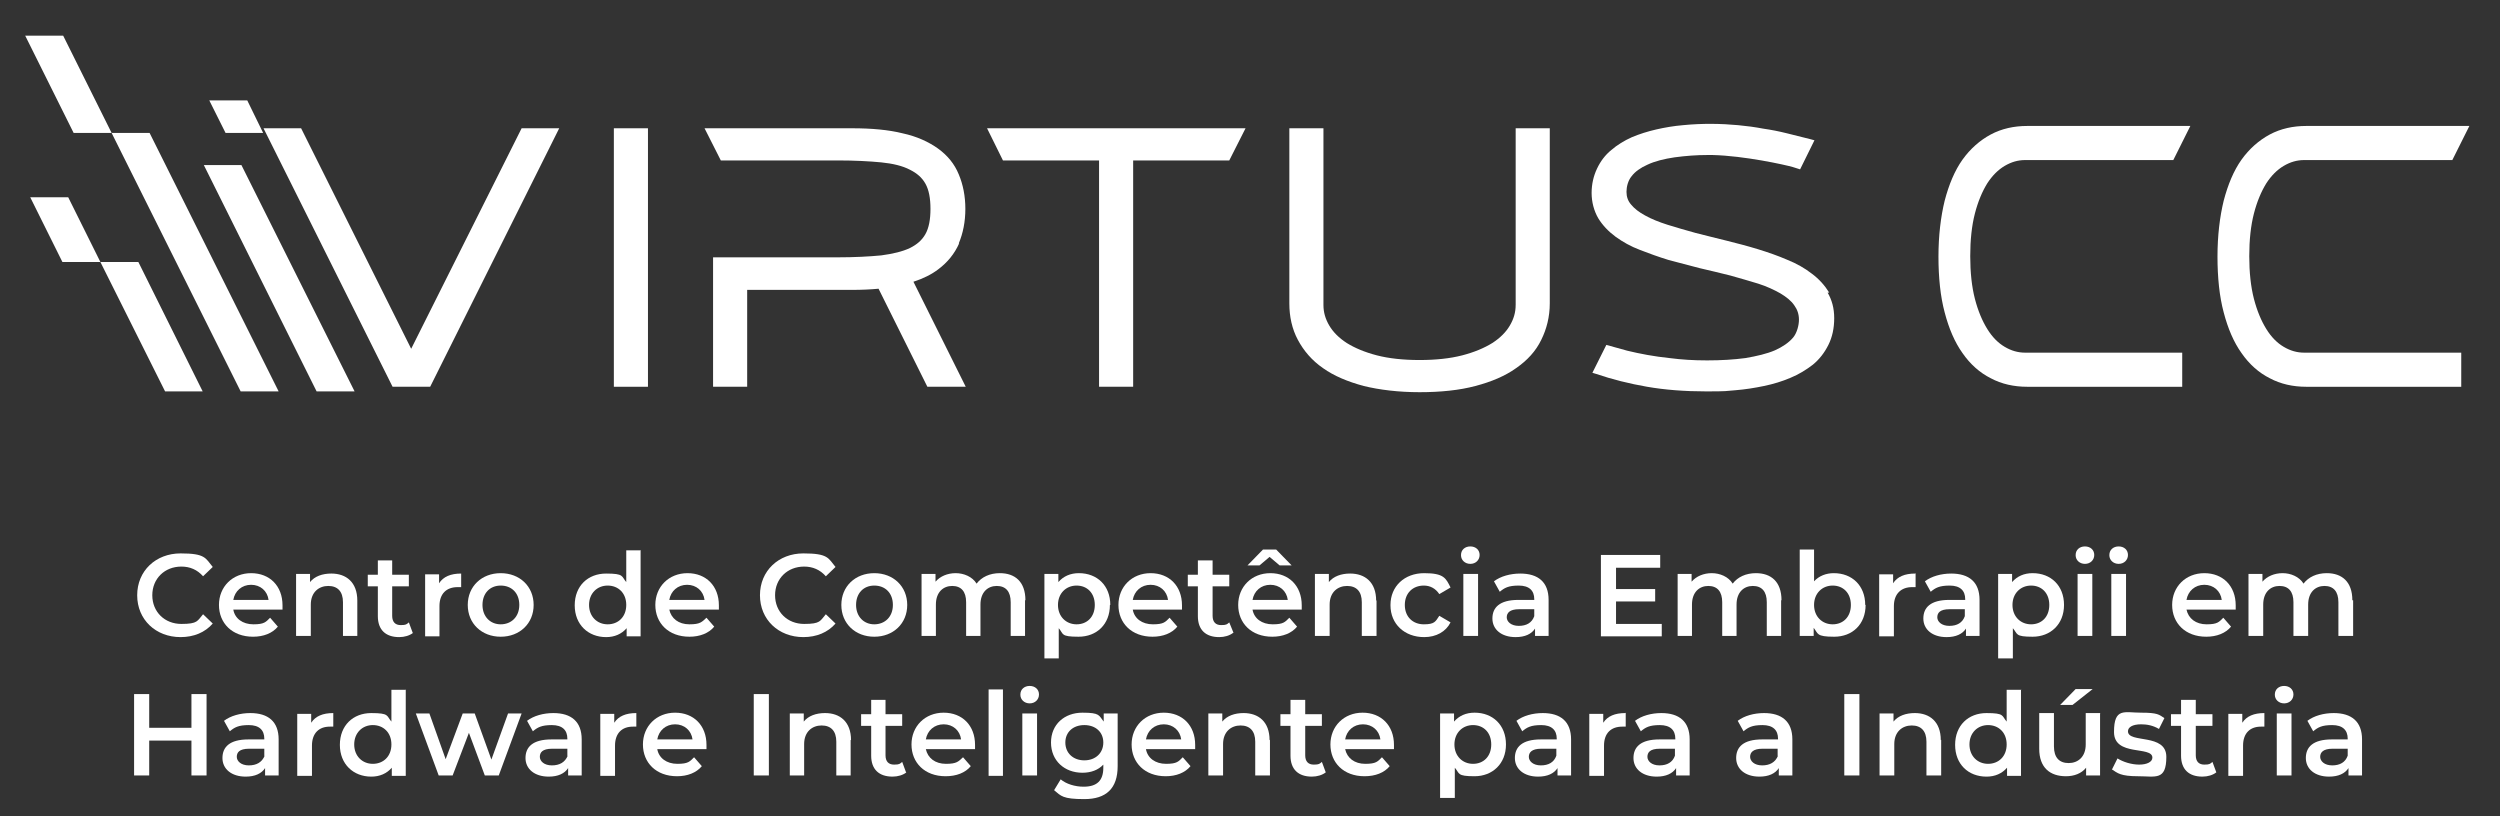 <svg xmlns="http://www.w3.org/2000/svg" id="Layer_1" viewBox="0 0 645.1 210.6"><rect x="0" y="0" width="645.1" height="210.6" fill="#333333" stroke="none"/><defs><style>      .st0 {        fill: #fff;      }    </style></defs><g><g><polygon class="st0" points="38.6 34.3 28.8 34.3 62.1 101 71.9 101 38.6 34.3"></polygon><polygon class="st0" points="28.8 34.3 16.3 9.2 6.5 9.2 19 34.3 28.8 34.3"></polygon><polygon class="st0" points="35.7 67.6 25.9 67.6 42.6 101 52.3 101 35.7 67.6"></polygon><polygon class="st0" points="25.9 67.6 17.6 50.9 7.8 50.9 16.1 67.6 25.9 67.6"></polygon><polygon class="st0" points="62.3 42.6 52.6 42.6 81.7 101 91.5 101 62.3 42.6"></polygon><polygon class="st0" points="54 25.9 58.2 34.3 67.9 34.3 63.8 25.9 54 25.9"></polygon></g><g><polygon class="st0" points="106.1 90 77.7 33.1 68 33.1 101.3 99.8 101.3 99.8 111 99.8 111 99.8 144.3 33.1 134.6 33.1 106.1 90"></polygon><rect class="st0" x="158.4" y="33.1" width="8.8" height="66.7"></rect><path class="st0" d="M391.1,78.7c0,1.9-.5,3.6-1.5,5.3-1,1.7-2.5,3.2-4.5,4.5-2.1,1.3-4.7,2.4-7.8,3.2-3.1.8-6.8,1.2-11,1.2s-7.9-.4-11-1.2c-3.1-.8-5.7-1.9-7.8-3.2-2-1.3-3.5-2.8-4.5-4.5-1-1.7-1.5-3.4-1.5-5.3v-45.6h-8.8v45.2c0,3.4.7,6.6,2.2,9.4,1.5,2.8,3.6,5.3,6.5,7.3,2.8,2,6.4,3.5,10.5,4.6,4.1,1,9,1.6,14.4,1.6s10.3-.5,14.4-1.6c4.2-1.1,7.7-2.6,10.5-4.6,2.9-2,5.1-4.4,6.5-7.3,1.4-2.8,2.2-6,2.2-9.4v-45.2h-8.8v45.6Z"></path><path class="st0" d="M472,75.5c-1.1-1.8-2.6-3.5-4.5-4.9-1.8-1.4-3.9-2.6-6.4-3.6-2.3-1-4.9-1.9-7.5-2.7-2.6-.8-5.3-1.5-8.1-2.2-2.7-.7-5.4-1.3-8-2-2.5-.7-5-1.4-7.2-2.1-2.2-.7-4.2-1.5-5.8-2.4-1.5-.8-2.8-1.8-3.6-2.8-.8-.9-1.2-2-1.2-3.3s.4-2.9,1.3-4c.9-1.2,2.3-2.2,4.1-3,1.9-.9,4.3-1.5,7-1.9,3-.4,5.7-.6,8.5-.6s.9,0,1.3,0c8.2.2,18.6,2.5,20.7,3.1.6.2,1.3.4,1.9.6l3.7-7.5-1.1-.3c-2-.5-4-1-6-1.5-2-.5-4-.9-6.1-1.2-2.1-.4-4.3-.7-6.5-.9-4.3-.4-9.2-.5-14.2,0-2.4.2-4.7.6-6.9,1.1-2.2.5-4.4,1.2-6.3,2-2,.9-3.8,2-5.3,3.3-1.6,1.3-2.8,2.9-3.7,4.8-.9,1.9-1.4,4-1.4,6.3s.6,4.6,1.7,6.5c1.1,1.8,2.6,3.4,4.5,4.8,1.8,1.3,3.9,2.5,6.3,3.4,2.3.9,4.8,1.8,7.4,2.6,2.6.7,5.3,1.4,8,2.1,2.7.6,5.4,1.3,7.9,1.9,2.5.7,4.9,1.4,7.2,2.1,2.2.7,4.1,1.6,5.7,2.5,1.5.9,2.8,1.9,3.6,3.1.8,1.1,1.2,2.3,1.2,3.7s-.5,3.4-1.5,4.6c-1.1,1.3-2.7,2.4-4.7,3.3-2.1.9-4.7,1.5-7.6,2-3,.4-6.3.6-9.9.6s-6.6-.2-9.7-.6c-3.9-.4-7.6-1.1-10.9-1.9-1.8-.5-3.6-1-5.4-1.5l-3.6,7.2,1,.3c4.1,1.4,8.5,2.5,13.1,3.3,4.6.8,9.7,1.2,15.3,1.2s4.9-.1,7.5-.3c2.5-.2,5-.6,7.4-1.1,2.4-.5,4.7-1.2,6.8-2.1,2.2-.9,4.1-2.1,5.8-3.4,1.7-1.4,3-3.1,4-5.1,1-2,1.5-4.3,1.5-6.9s-.6-4.7-1.7-6.6Z"></path><path class="st0" d="M247.4,62.8c1.1-2.6,1.7-5.6,1.7-8.9s-.6-6.3-1.7-8.9c-1.1-2.7-2.9-4.9-5.4-6.7-2.4-1.7-5.4-3.1-9.1-3.9-3.6-.9-8-1.3-13-1.3h-38.1l4.2,8.3h30.2c4.3,0,8.1.2,11.2.5,3,.3,5.5.9,7.4,1.9,1.8.9,3.1,2,4,3.6.9,1.6,1.3,3.8,1.3,6.5s-.4,4.9-1.3,6.5c-.9,1.6-2.2,2.7-4,3.6-1.9.9-4.4,1.5-7.4,1.9-3.1.3-6.9.5-11.2.5h-32.2v33.4h8.8v-25h27.1c2.4,0,4.7-.1,6.8-.3l12.6,25.3h9.9l-13.5-27.1c2.5-.8,4.7-1.9,6.4-3.2,2.4-1.8,4.2-4,5.4-6.7Z"></path><polygon class="st0" points="258.8 41.4 283.6 41.4 283.6 99.8 283.6 99.8 292.4 99.8 292.4 99.8 292.4 41.4 317.2 41.4 321.4 33.1 254.7 33.1 258.8 41.4"></polygon></g><g><path class="st0" d="M522.6,91c-1.9,0-3.6-.5-5.3-1.5-1.7-1-3.2-2.5-4.5-4.6-1.3-2.1-2.4-4.7-3.2-7.8-.8-3.1-1.2-6.8-1.2-11s.4-7.9,1.2-11c.8-3.1,1.9-5.7,3.2-7.8,1.3-2,2.8-3.5,4.5-4.5,1.7-1,3.4-1.5,5.3-1.5h38.2l4.4-8.8h-42.1c-3.4,0-6.6.7-9.4,2.2-2.8,1.5-5.3,3.7-7.3,6.5-2,2.8-3.5,6.4-4.6,10.6-1,4.1-1.6,9-1.6,14.4s.5,10.3,1.6,14.4c1.1,4.2,2.6,7.7,4.6,10.5,2,2.9,4.5,5.1,7.3,6.5,2.8,1.5,6,2.2,9.4,2.2h40v-8.8h-40.4Z"></path><path class="st0" d="M594.6,91c-1.9,0-3.6-.5-5.3-1.5-1.7-1-3.2-2.5-4.5-4.6-1.3-2.1-2.4-4.7-3.2-7.8-.8-3.1-1.2-6.8-1.2-11s.4-7.9,1.2-11c.8-3.1,1.9-5.7,3.2-7.8,1.3-2,2.8-3.5,4.5-4.5,1.7-1,3.4-1.5,5.3-1.5h38.2l4.4-8.8h-42.1c-3.4,0-6.6.7-9.4,2.2-2.8,1.5-5.3,3.7-7.3,6.5-2,2.8-3.5,6.4-4.6,10.6-1,4.1-1.6,9-1.6,14.4s.5,10.3,1.6,14.4c1.1,4.2,2.6,7.7,4.6,10.5,2,2.9,4.5,5.1,7.3,6.5,2.8,1.5,6,2.2,9.4,2.2h40v-8.8h-40.4Z"></path></g></g><g><path class="st0" d="M35.4,153.6c0-6.3,4.8-10.8,11.2-10.8s6.4,1.2,8.3,3.5l-2.5,2.4c-1.5-1.7-3.4-2.5-5.6-2.5-4.3,0-7.5,3.1-7.5,7.4s3.2,7.4,7.5,7.4,4.1-.8,5.6-2.5l2.5,2.4c-2,2.3-4.9,3.5-8.3,3.5-6.4,0-11.2-4.5-11.2-10.8Z"></path><path class="st0" d="M72.8,157.3h-12.6c.4,2.3,2.4,3.8,5.2,3.8s3.2-.6,4.3-1.7l2,2.3c-1.4,1.7-3.7,2.6-6.4,2.6-5.4,0-8.8-3.5-8.8-8.2s3.5-8.2,8.3-8.2,8.1,3.3,8.1,8.3,0,.8,0,1.1ZM60.2,154.8h9.1c-.3-2.3-2.1-3.9-4.5-3.9s-4.2,1.6-4.6,3.9Z"></path><path class="st0" d="M92.2,154.9v9.2h-3.7v-8.7c0-2.8-1.4-4.2-3.8-4.2s-4.5,1.6-4.5,4.8v8.1h-3.8v-16h3.6v2.1c1.2-1.5,3.2-2.2,5.5-2.2,3.8,0,6.7,2.2,6.7,7Z"></path><path class="st0" d="M106.6,163.3c-.9.7-2.2,1.1-3.6,1.1-3.5,0-5.5-1.9-5.5-5.4v-7.7h-2.6v-3h2.6v-3.7h3.7v3.7h4.3v3h-4.3v7.6c0,1.6.8,2.4,2.2,2.4s1.5-.2,2.1-.7l1,2.7Z"></path><path class="st0" d="M119,147.9v3.6c-.3,0-.6,0-.9,0-2.9,0-4.7,1.7-4.7,4.9v7.8h-3.7v-16h3.6v2.3c1.1-1.7,3-2.5,5.7-2.5Z"></path><path class="st0" d="M120.7,156.1c0-4.8,3.6-8.2,8.5-8.2s8.5,3.4,8.5,8.2-3.6,8.2-8.5,8.2-8.5-3.4-8.5-8.2ZM134,156.1c0-3.1-2-5-4.8-5s-4.7,2-4.7,5,2,5,4.7,5,4.8-1.9,4.8-5Z"></path><path class="st0" d="M165.3,141.9v22.3h-3.6v-2.1c-1.3,1.5-3.1,2.3-5.3,2.3-4.6,0-8.1-3.2-8.1-8.2s3.4-8.2,8.1-8.2,3.9.7,5.2,2.2v-8.2h3.8ZM161.6,156.1c0-3.1-2.1-5-4.8-5s-4.8,2-4.8,5,2.1,5,4.8,5,4.8-1.9,4.8-5Z"></path><path class="st0" d="M185.3,157.3h-12.6c.5,2.3,2.4,3.8,5.2,3.8s3.2-.6,4.4-1.7l2,2.3c-1.4,1.7-3.7,2.6-6.4,2.6-5.4,0-8.8-3.5-8.8-8.2s3.5-8.2,8.3-8.2,8.1,3.3,8.1,8.3,0,.8,0,1.1ZM172.7,154.8h9.1c-.3-2.3-2.1-3.9-4.5-3.9s-4.2,1.6-4.6,3.9Z"></path><path class="st0" d="M196.1,153.6c0-6.3,4.8-10.8,11.2-10.8s6.4,1.2,8.3,3.5l-2.5,2.4c-1.5-1.7-3.4-2.5-5.6-2.5-4.3,0-7.5,3.1-7.5,7.4s3.2,7.4,7.5,7.4,4.1-.8,5.6-2.5l2.5,2.4c-2,2.3-4.9,3.5-8.3,3.5-6.4,0-11.2-4.5-11.2-10.8Z"></path><path class="st0" d="M217.1,156.1c0-4.8,3.6-8.2,8.5-8.2s8.5,3.4,8.5,8.2-3.6,8.2-8.5,8.2-8.5-3.4-8.5-8.2ZM230.4,156.1c0-3.1-2-5-4.8-5s-4.7,2-4.7,5,2,5,4.7,5,4.8-1.9,4.8-5Z"></path><path class="st0" d="M264.5,154.9v9.2h-3.7v-8.7c0-2.8-1.3-4.2-3.6-4.2s-4.2,1.6-4.2,4.8v8.1h-3.7v-8.7c0-2.8-1.3-4.2-3.6-4.2s-4.2,1.6-4.2,4.8v8.1h-3.7v-16h3.6v2c1.2-1.4,3.1-2.2,5.2-2.2s4.3.9,5.4,2.7c1.3-1.7,3.4-2.7,6-2.7,3.9,0,6.6,2.2,6.6,7Z"></path><path class="st0" d="M286.4,156.1c0,5-3.4,8.2-8.1,8.2s-3.8-.7-5.1-2.2v7.8h-3.7v-21.8h3.6v2.1c1.3-1.5,3.1-2.3,5.3-2.3,4.7,0,8.1,3.2,8.1,8.2ZM282.5,156.1c0-3.1-2-5-4.7-5s-4.8,2-4.8,5,2.1,5,4.8,5,4.7-1.9,4.7-5Z"></path><path class="st0" d="M304.9,157.3h-12.6c.4,2.3,2.4,3.8,5.2,3.8s3.2-.6,4.3-1.7l2,2.3c-1.4,1.7-3.7,2.6-6.4,2.6-5.4,0-8.8-3.5-8.8-8.2s3.5-8.2,8.3-8.2,8.1,3.3,8.1,8.3,0,.8,0,1.1ZM292.3,154.8h9.1c-.3-2.3-2.1-3.9-4.5-3.9s-4.2,1.6-4.6,3.9Z"></path><path class="st0" d="M318.2,163.3c-.9.7-2.2,1.1-3.6,1.1-3.5,0-5.5-1.9-5.5-5.4v-7.7h-2.6v-3h2.6v-3.7h3.8v3.7h4.3v3h-4.3v7.6c0,1.6.8,2.4,2.2,2.4s1.5-.2,2.1-.7l1.1,2.7Z"></path><path class="st0" d="M335.8,157.3h-12.6c.4,2.3,2.4,3.8,5.2,3.8s3.2-.6,4.3-1.7l2,2.3c-1.4,1.7-3.7,2.6-6.4,2.6-5.4,0-8.8-3.5-8.8-8.2s3.5-8.2,8.3-8.2,8.1,3.3,8.1,8.3,0,.8,0,1.1ZM325,145.9h-3.1l4-4.1h3.4l4,4.1h-3.1l-2.6-2.2-2.6,2.2ZM323.2,154.8h9.1c-.3-2.3-2.1-3.9-4.5-3.9s-4.2,1.6-4.6,3.9Z"></path><path class="st0" d="M355.2,154.9v9.2h-3.8v-8.7c0-2.8-1.4-4.2-3.8-4.2s-4.5,1.6-4.5,4.8v8.1h-3.8v-16h3.6v2.1c1.2-1.5,3.2-2.2,5.5-2.2,3.8,0,6.7,2.2,6.7,7Z"></path><path class="st0" d="M358.8,156.1c0-4.8,3.6-8.2,8.7-8.2s5.6,1.3,6.8,3.7l-2.9,1.7c-1-1.5-2.4-2.2-4-2.2-2.8,0-4.9,1.9-4.9,5s2.1,5,4.9,5,3-.7,4-2.2l2.9,1.7c-1.2,2.4-3.7,3.8-6.8,3.8-5.1,0-8.7-3.4-8.7-8.2Z"></path><path class="st0" d="M377,143.2c0-1.3,1-2.2,2.4-2.2s2.4.9,2.4,2.2-1,2.3-2.4,2.3-2.4-1-2.4-2.2ZM377.6,148.1h3.8v16h-3.8v-16Z"></path><path class="st0" d="M399.6,154.7v9.4h-3.5v-1.9c-.9,1.4-2.6,2.2-5,2.2-3.7,0-6-2-6-4.8s1.8-4.8,6.7-4.8h4.1v-.2c0-2.2-1.3-3.5-4-3.5s-3.7.6-4.9,1.6l-1.5-2.7c1.7-1.3,4.2-2,6.8-2,4.6,0,7.3,2.2,7.3,6.8ZM395.9,159.1v-1.9h-3.9c-2.5,0-3.2,1-3.2,2.1s1.1,2.2,3.1,2.2,3.4-.8,4-2.5Z"></path><path class="st0" d="M428.8,160.9v3.3h-15.7v-21h15.3v3.3h-11.4v5.5h10.1v3.2h-10.1v5.8h11.8Z"></path><path class="st0" d="M459.6,154.9v9.2h-3.7v-8.7c0-2.8-1.3-4.2-3.6-4.2s-4.2,1.6-4.2,4.8v8.1h-3.7v-8.7c0-2.8-1.3-4.2-3.6-4.2s-4.2,1.6-4.2,4.8v8.1h-3.7v-16h3.6v2c1.2-1.4,3.1-2.2,5.2-2.2s4.3.9,5.4,2.7c1.3-1.7,3.4-2.7,6-2.7,3.9,0,6.6,2.2,6.6,7Z"></path><path class="st0" d="M481.4,156.1c0,5-3.4,8.2-8.1,8.2s-4.1-.8-5.3-2.3v2.1h-3.6v-22.3h3.7v8.2c1.3-1.4,3.1-2.1,5.1-2.1,4.7,0,8.1,3.2,8.1,8.2ZM477.6,156.1c0-3.1-2-5-4.7-5s-4.8,2-4.8,5,2.1,5,4.8,5,4.7-1.9,4.7-5Z"></path><path class="st0" d="M494.3,147.9v3.6c-.3,0-.6,0-.9,0-2.8,0-4.7,1.7-4.7,4.9v7.8h-3.8v-16h3.6v2.3c1.1-1.7,3-2.5,5.7-2.5Z"></path><path class="st0" d="M510.8,154.7v9.4h-3.5v-1.9c-.9,1.4-2.6,2.2-5,2.2-3.7,0-6-2-6-4.8s1.8-4.8,6.7-4.8h4.1v-.2c0-2.2-1.3-3.5-4-3.5s-3.7.6-4.9,1.6l-1.5-2.7c1.7-1.3,4.2-2,6.8-2,4.6,0,7.3,2.2,7.3,6.8ZM507,159.1v-1.9h-3.9c-2.6,0-3.2,1-3.2,2.1s1.1,2.2,3.1,2.2,3.4-.8,4-2.5Z"></path><path class="st0" d="M532.6,156.1c0,5-3.5,8.2-8.1,8.2s-3.8-.7-5.1-2.2v7.8h-3.8v-21.8h3.6v2.1c1.3-1.5,3.1-2.3,5.3-2.3,4.7,0,8.1,3.2,8.1,8.2ZM528.8,156.1c0-3.1-2-5-4.7-5s-4.8,2-4.8,5,2.1,5,4.8,5,4.7-1.9,4.7-5Z"></path><path class="st0" d="M535.6,143.2c0-1.3,1-2.2,2.4-2.2s2.4.9,2.4,2.2-1,2.3-2.4,2.3-2.4-1-2.4-2.2ZM536.1,148.1h3.8v16h-3.8v-16Z"></path><path class="st0" d="M544.3,143.2c0-1.3,1-2.2,2.4-2.2s2.4.9,2.4,2.2-1,2.3-2.4,2.3-2.4-1-2.4-2.2ZM544.8,148.1h3.8v16h-3.8v-16Z"></path><path class="st0" d="M576.8,157.3h-12.6c.5,2.3,2.4,3.8,5.2,3.8s3.2-.6,4.3-1.7l2,2.3c-1.4,1.7-3.7,2.6-6.4,2.6-5.4,0-8.8-3.5-8.8-8.2s3.5-8.2,8.3-8.2,8.1,3.3,8.1,8.3,0,.8,0,1.1ZM564.2,154.8h9.1c-.3-2.3-2.1-3.9-4.5-3.9s-4.2,1.6-4.6,3.9Z"></path><path class="st0" d="M607.2,154.9v9.2h-3.8v-8.7c0-2.8-1.3-4.2-3.6-4.2s-4.2,1.6-4.2,4.8v8.1h-3.8v-8.7c0-2.8-1.3-4.2-3.6-4.2s-4.2,1.6-4.2,4.8v8.1h-3.8v-16h3.6v2c1.2-1.4,3.1-2.2,5.2-2.2s4.3.9,5.4,2.7c1.3-1.7,3.4-2.7,6-2.7,3.9,0,6.6,2.2,6.6,7Z"></path><path class="st0" d="M53.3,179.1v21h-3.9v-9h-10.9v9h-3.9v-21h3.9v8.7h10.9v-8.7h3.9Z"></path><path class="st0" d="M71.9,190.7v9.4h-3.5v-1.9c-.9,1.4-2.6,2.2-5,2.2-3.7,0-6-2-6-4.8s1.8-4.8,6.7-4.8h4.1v-.2c0-2.2-1.3-3.5-4-3.5s-3.7.6-4.9,1.6l-1.5-2.7c1.7-1.3,4.2-2,6.8-2,4.6,0,7.3,2.2,7.3,6.8ZM68.2,195.1v-1.9h-3.9c-2.6,0-3.2,1-3.2,2.1s1.1,2.2,3.1,2.2,3.4-.8,4.1-2.5Z"></path><path class="st0" d="M86,183.9v3.6c-.3,0-.6,0-.9,0-2.8,0-4.6,1.7-4.6,4.9v7.8h-3.8v-16h3.6v2.3c1.1-1.7,3-2.5,5.7-2.5Z"></path><path class="st0" d="M104.7,177.9v22.3h-3.6v-2.1c-1.3,1.5-3.1,2.3-5.3,2.3-4.6,0-8.1-3.2-8.1-8.2s3.4-8.2,8.1-8.2,3.9.7,5.2,2.2v-8.2h3.8ZM101,192.1c0-3.1-2.1-5-4.8-5s-4.8,2-4.8,5,2.1,5,4.8,5,4.8-1.9,4.8-5Z"></path><path class="st0" d="M134.6,184.1l-5.9,16h-3.6l-4.1-11-4.2,11h-3.6l-5.9-16h3.5l4.2,11.8,4.4-11.8h3.1l4.3,11.9,4.3-11.9h3.3Z"></path><path class="st0" d="M150.1,190.7v9.4h-3.5v-1.9c-.9,1.4-2.6,2.2-5,2.2-3.7,0-6-2-6-4.8s1.8-4.8,6.7-4.8h4.1v-.2c0-2.2-1.3-3.5-4-3.5s-3.7.6-4.9,1.6l-1.5-2.7c1.7-1.3,4.2-2,6.8-2,4.6,0,7.3,2.2,7.3,6.8ZM146.4,195.1v-1.9h-3.9c-2.6,0-3.2,1-3.2,2.1s1.1,2.2,3.1,2.2,3.4-.8,4.1-2.5Z"></path><path class="st0" d="M164.2,183.9v3.6c-.3,0-.6,0-.9,0-2.8,0-4.6,1.7-4.6,4.9v7.8h-3.8v-16h3.6v2.3c1.1-1.7,3-2.5,5.7-2.5Z"></path><path class="st0" d="M182.2,193.3h-12.6c.4,2.3,2.4,3.8,5.2,3.8s3.2-.6,4.3-1.7l2,2.3c-1.4,1.7-3.7,2.6-6.4,2.6-5.4,0-8.8-3.5-8.8-8.2s3.5-8.2,8.3-8.2,8.1,3.3,8.1,8.3,0,.8,0,1.1ZM169.6,190.8h9.1c-.3-2.3-2.1-3.9-4.5-3.9s-4.2,1.6-4.6,3.9Z"></path><path class="st0" d="M194.5,179.1h3.9v21h-3.9v-21Z"></path><path class="st0" d="M219.5,190.9v9.2h-3.7v-8.7c0-2.8-1.4-4.2-3.8-4.2s-4.5,1.6-4.5,4.8v8.1h-3.7v-16h3.6v2.1c1.2-1.5,3.2-2.2,5.5-2.2,3.8,0,6.7,2.2,6.7,7Z"></path><path class="st0" d="M233.9,199.3c-.9.7-2.2,1.1-3.6,1.1-3.5,0-5.5-1.9-5.5-5.4v-7.7h-2.6v-3h2.6v-3.7h3.7v3.7h4.3v3h-4.3v7.6c0,1.6.8,2.4,2.2,2.4s1.5-.2,2.1-.7l1,2.7Z"></path><path class="st0" d="M251.5,193.3h-12.6c.5,2.3,2.4,3.8,5.2,3.8s3.2-.6,4.4-1.7l2,2.3c-1.4,1.7-3.7,2.6-6.5,2.6-5.4,0-8.8-3.5-8.8-8.2s3.5-8.2,8.3-8.2,8.1,3.3,8.1,8.3,0,.8,0,1.1ZM238.9,190.8h9.1c-.3-2.3-2.1-3.9-4.5-3.9s-4.2,1.6-4.6,3.9Z"></path><path class="st0" d="M255.1,177.9h3.7v22.3h-3.7v-22.3Z"></path><path class="st0" d="M263.3,179.2c0-1.3,1-2.2,2.4-2.2s2.4.9,2.4,2.2-1,2.3-2.4,2.3-2.4-1-2.4-2.2ZM263.8,184.1h3.8v16h-3.8v-16Z"></path><path class="st0" d="M288.4,184.1v13.6c0,5.8-3,8.5-8.6,8.5s-6-.8-7.8-2.3l1.7-2.8c1.4,1.2,3.7,1.9,5.9,1.9,3.5,0,5.1-1.6,5.1-4.9v-.8c-1.3,1.4-3.2,2.1-5.4,2.1-4.6,0-8.1-3.1-8.1-7.8s3.5-7.7,8.1-7.7,4.2.7,5.5,2.3v-2.1h3.6ZM284.7,191.6c0-2.7-2-4.5-4.9-4.5s-4.9,1.8-4.9,4.5,2,4.6,4.9,4.6,4.9-1.9,4.9-4.6Z"></path><path class="st0" d="M308.3,193.3h-12.6c.4,2.3,2.4,3.8,5.2,3.8s3.2-.6,4.3-1.7l2,2.3c-1.4,1.7-3.7,2.6-6.4,2.6-5.4,0-8.8-3.5-8.8-8.2s3.5-8.2,8.3-8.2,8.1,3.3,8.1,8.3,0,.8,0,1.1ZM295.7,190.8h9.1c-.3-2.3-2.1-3.9-4.5-3.9s-4.2,1.6-4.6,3.9Z"></path><path class="st0" d="M327.7,190.9v9.2h-3.8v-8.7c0-2.8-1.4-4.2-3.8-4.2s-4.5,1.6-4.5,4.8v8.1h-3.8v-16h3.6v2.1c1.2-1.5,3.2-2.2,5.5-2.2,3.8,0,6.7,2.2,6.7,7Z"></path><path class="st0" d="M342.1,199.3c-.9.7-2.2,1.1-3.6,1.1-3.5,0-5.5-1.9-5.5-5.4v-7.7h-2.6v-3h2.6v-3.7h3.8v3.7h4.3v3h-4.3v7.6c0,1.6.8,2.4,2.2,2.4s1.5-.2,2.1-.7l1,2.7Z"></path><path class="st0" d="M359.7,193.3h-12.6c.5,2.3,2.4,3.8,5.2,3.8s3.2-.6,4.3-1.7l2,2.3c-1.4,1.7-3.7,2.6-6.5,2.6-5.4,0-8.8-3.5-8.8-8.2s3.5-8.2,8.3-8.2,8.1,3.3,8.1,8.3,0,.8,0,1.1ZM347.1,190.8h9.1c-.3-2.3-2.1-3.9-4.5-3.9s-4.2,1.6-4.6,3.9Z"></path><path class="st0" d="M388.6,192.1c0,5-3.5,8.2-8.1,8.2s-3.8-.7-5.1-2.2v7.8h-3.8v-21.8h3.6v2.1c1.3-1.5,3.1-2.3,5.3-2.3,4.7,0,8.1,3.2,8.1,8.2ZM384.8,192.1c0-3.1-2-5-4.7-5s-4.8,2-4.8,5,2.1,5,4.8,5,4.7-1.9,4.7-5Z"></path><path class="st0" d="M405.4,190.7v9.4h-3.5v-1.9c-.9,1.4-2.6,2.2-5,2.2-3.7,0-6-2-6-4.8s1.8-4.8,6.7-4.8h4.1v-.2c0-2.2-1.3-3.5-4-3.5s-3.7.6-4.9,1.6l-1.5-2.7c1.7-1.3,4.2-2,6.8-2,4.6,0,7.3,2.2,7.3,6.8ZM401.6,195.1v-1.9h-3.9c-2.5,0-3.2,1-3.2,2.1s1.1,2.2,3.1,2.2,3.4-.8,4-2.5Z"></path><path class="st0" d="M419.5,183.9v3.6c-.3,0-.6,0-.9,0-2.9,0-4.7,1.7-4.7,4.9v7.8h-3.8v-16h3.6v2.3c1.1-1.7,3-2.5,5.7-2.5Z"></path><path class="st0" d="M436,190.7v9.4h-3.5v-1.9c-.9,1.4-2.6,2.2-5,2.2-3.7,0-6-2-6-4.8s1.8-4.8,6.7-4.8h4.1v-.2c0-2.2-1.3-3.5-4-3.5s-3.7.6-4.9,1.6l-1.5-2.7c1.7-1.3,4.2-2,6.8-2,4.6,0,7.3,2.2,7.3,6.8ZM432.2,195.1v-1.9h-3.9c-2.6,0-3.2,1-3.2,2.1s1.1,2.2,3.1,2.2,3.4-.8,4-2.5Z"></path><path class="st0" d="M462.5,190.7v9.4h-3.5v-1.9c-.9,1.4-2.6,2.2-5,2.2-3.7,0-6-2-6-4.8s1.8-4.8,6.7-4.8h4.1v-.2c0-2.2-1.3-3.5-4-3.5s-3.7.6-4.9,1.6l-1.5-2.7c1.7-1.3,4.2-2,6.8-2,4.6,0,7.3,2.2,7.3,6.8ZM458.7,195.1v-1.9h-3.9c-2.5,0-3.2,1-3.2,2.1s1.1,2.2,3.1,2.2,3.4-.8,4.1-2.5Z"></path><path class="st0" d="M475.9,179.1h3.9v21h-3.9v-21Z"></path><path class="st0" d="M500.9,190.9v9.2h-3.8v-8.7c0-2.8-1.4-4.2-3.8-4.2s-4.5,1.6-4.5,4.8v8.1h-3.8v-16h3.6v2.1c1.2-1.5,3.2-2.2,5.5-2.2,3.8,0,6.7,2.2,6.7,7Z"></path><path class="st0" d="M521.5,177.9v22.3h-3.6v-2.1c-1.3,1.5-3.1,2.3-5.3,2.3-4.7,0-8.1-3.2-8.1-8.2s3.4-8.2,8.1-8.2,3.9.7,5.2,2.2v-8.2h3.8ZM517.8,192.1c0-3.1-2.1-5-4.8-5s-4.8,2-4.8,5,2.1,5,4.8,5,4.8-1.9,4.8-5Z"></path><path class="st0" d="M541.9,184.1v16h-3.6v-2c-1.2,1.5-3.1,2.2-5.2,2.2-4.1,0-6.9-2.2-6.9-7.1v-9.2h3.8v8.6c0,2.9,1.4,4.3,3.8,4.3s4.4-1.6,4.4-4.8v-8.1h3.8ZM534.8,181.9h-3.2l4-4.1h4.4l-5.2,4.1Z"></path><path class="st0" d="M545,198.5l1.4-2.8c1.4.9,3.6,1.6,5.6,1.6s3.4-.7,3.4-1.8c0-3.1-9.9-.2-9.9-6.6s2.7-5,7-5,4.6.5,6,1.4l-1.4,2.8c-1.5-.9-3.1-1.2-4.6-1.2-2.3,0-3.4.8-3.4,1.8,0,3.2,9.9.4,9.9,6.6s-2.8,5-7.3,5-5.3-.8-6.8-1.8Z"></path><path class="st0" d="M571.9,199.3c-.9.7-2.2,1.1-3.6,1.1-3.5,0-5.5-1.9-5.5-5.4v-7.7h-2.6v-3h2.6v-3.7h3.8v3.7h4.3v3h-4.3v7.6c0,1.6.8,2.4,2.2,2.4s1.5-.2,2.1-.7l1,2.7Z"></path><path class="st0" d="M584.3,183.9v3.6c-.3,0-.6,0-.9,0-2.8,0-4.6,1.7-4.6,4.9v7.8h-3.8v-16h3.6v2.3c1.1-1.7,3-2.5,5.7-2.5Z"></path><path class="st0" d="M587,179.2c0-1.3,1-2.2,2.4-2.2s2.4.9,2.4,2.2-1,2.3-2.4,2.3-2.4-1-2.4-2.2ZM587.5,184.1h3.8v16h-3.8v-16Z"></path><path class="st0" d="M609.5,190.7v9.4h-3.5v-1.9c-.9,1.4-2.6,2.2-5,2.2-3.7,0-6-2-6-4.8s1.8-4.8,6.7-4.8h4.1v-.2c0-2.2-1.3-3.5-4-3.5s-3.7.6-4.9,1.6l-1.5-2.7c1.7-1.3,4.2-2,6.8-2,4.6,0,7.3,2.2,7.3,6.8ZM605.8,195.1v-1.9h-3.9c-2.5,0-3.2,1-3.2,2.1s1.1,2.2,3.1,2.2,3.4-.8,4-2.5Z"></path></g></svg>